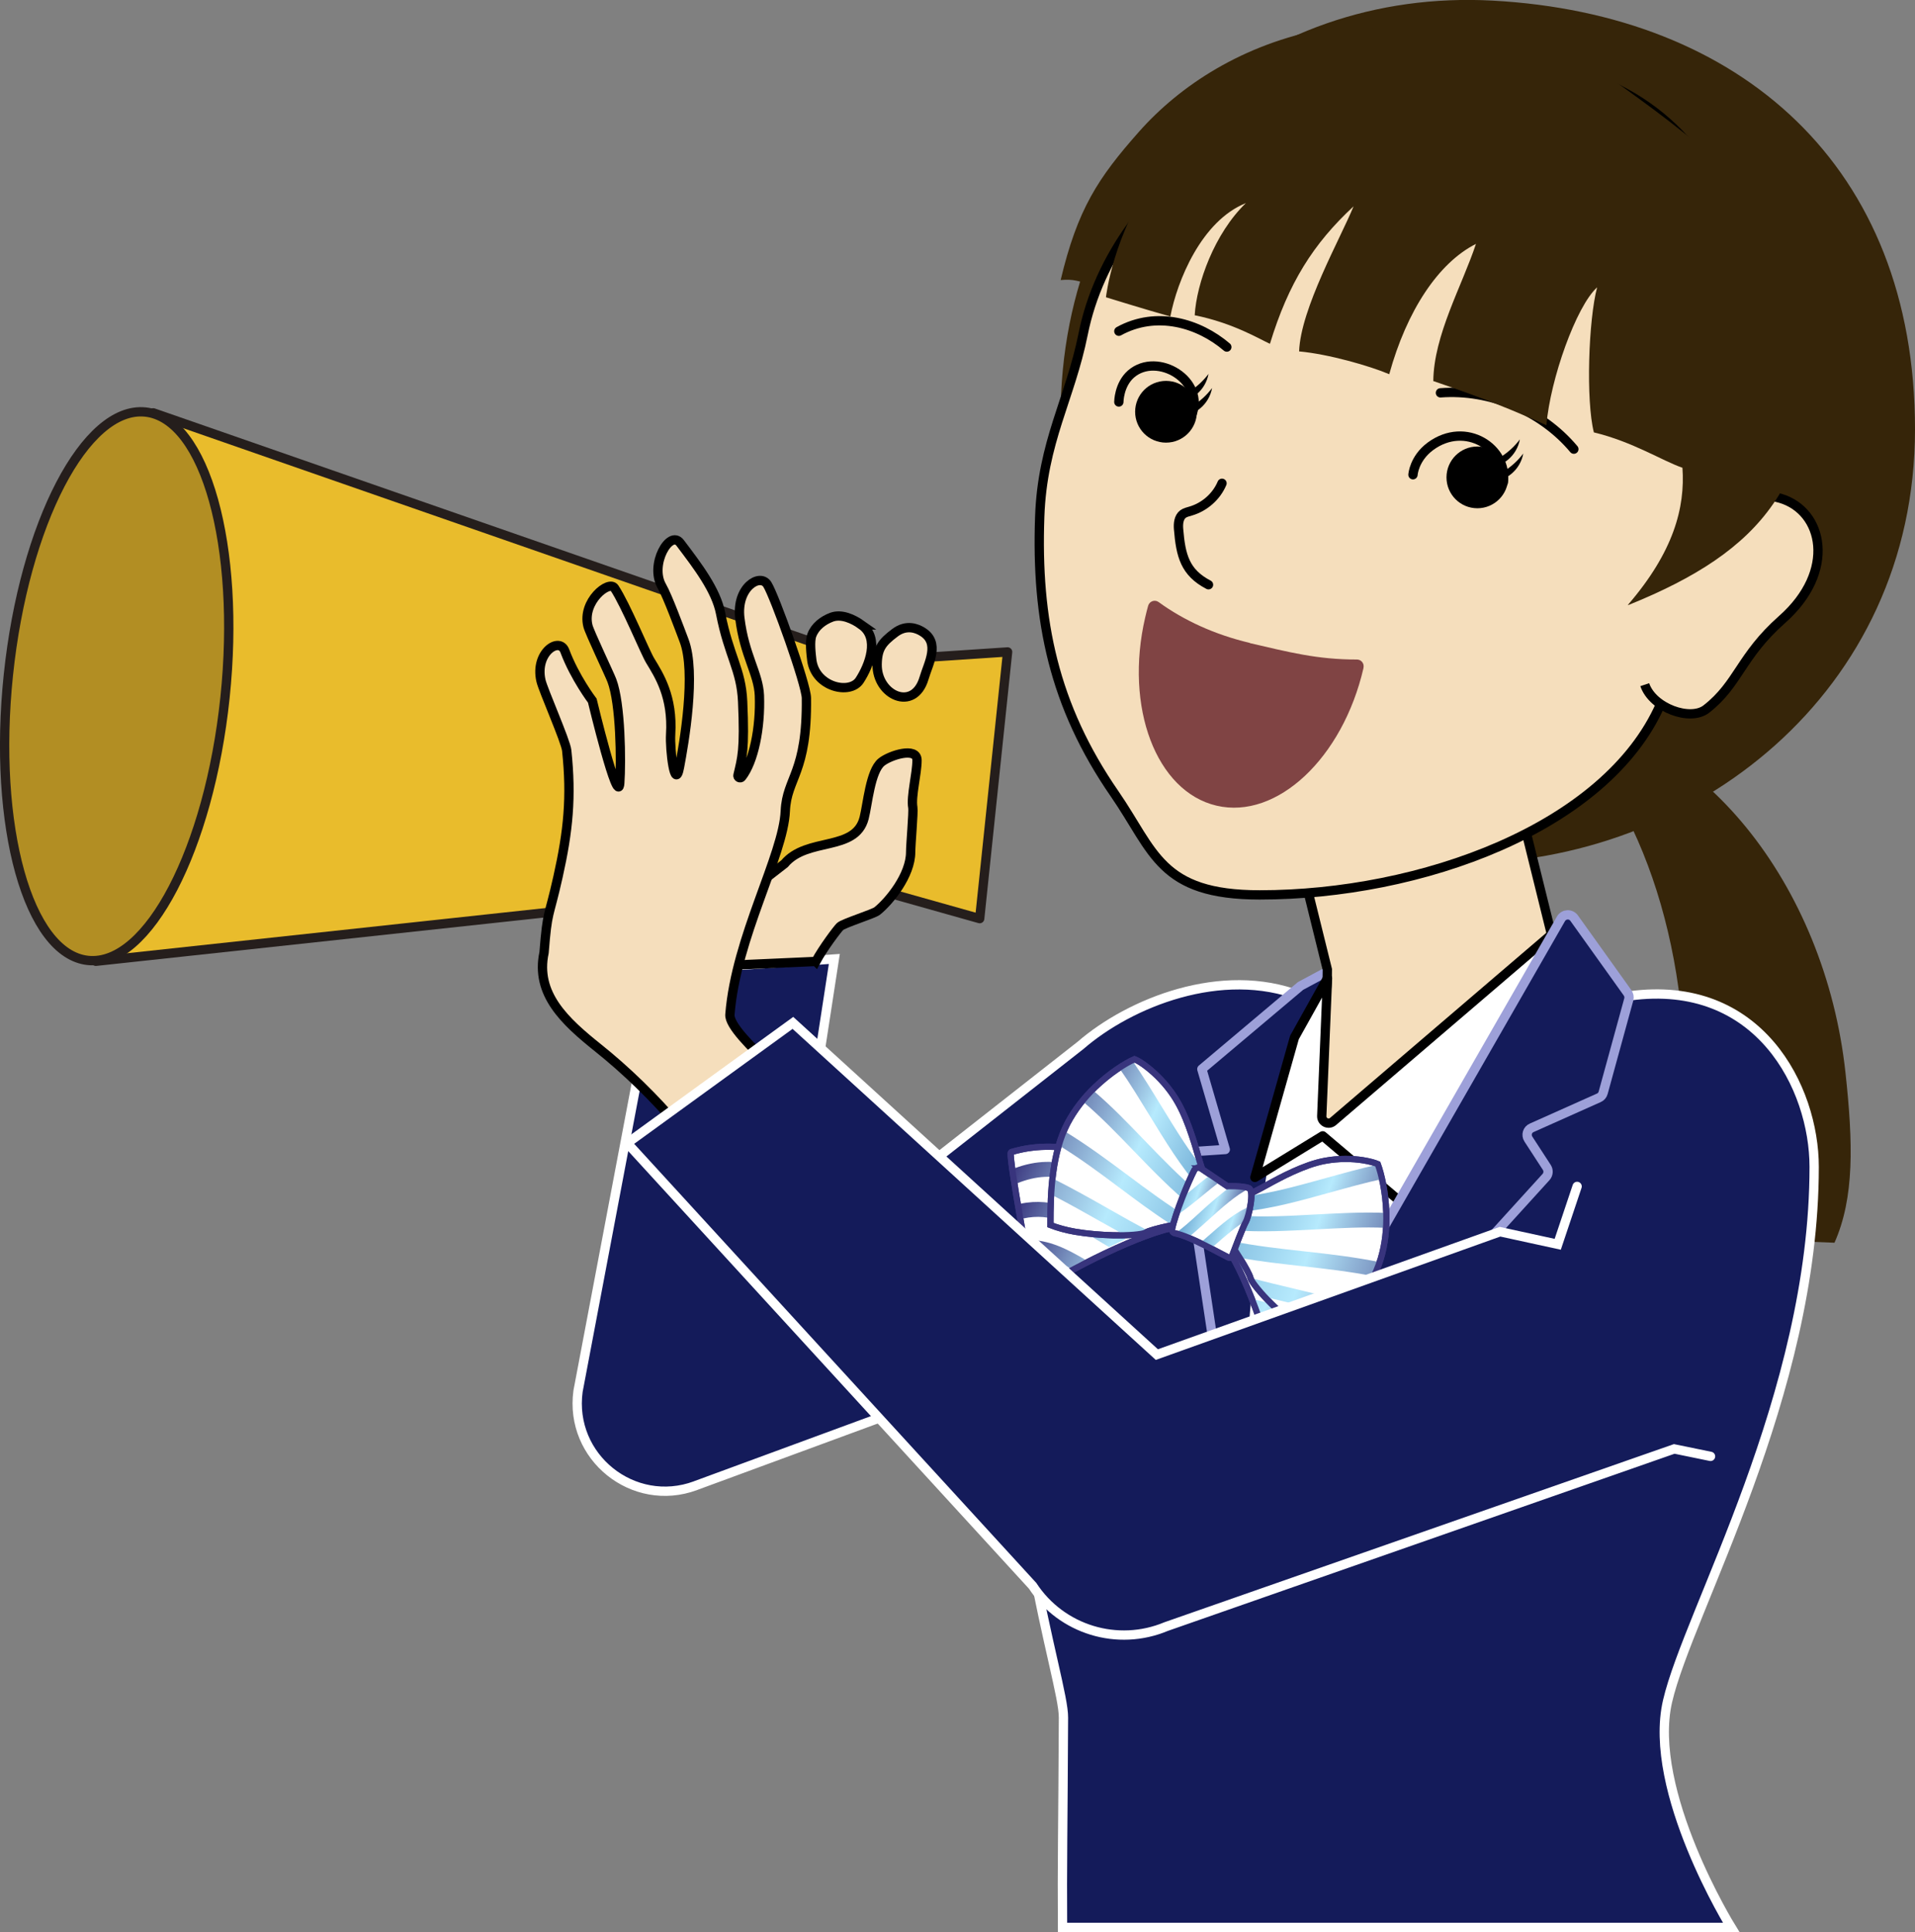 <?xml version="1.0" encoding="UTF-8"?><svg id="_レイヤー_2" xmlns="http://www.w3.org/2000/svg" xmlns:xlink="http://www.w3.org/1999/xlink" viewBox="0 0 123.44 124.53"><rect x="0" y="0" width="123.44" height="124.53" fill="#808080" stroke="none"/><defs><style>.cls-1,.cls-2,.cls-3,.cls-4{fill:none;}.cls-5{stroke:#9da0d9;}.cls-5,.cls-6,.cls-7,.cls-8,.cls-9,.cls-10,.cls-4{stroke-width:.6px;}.cls-5,.cls-6,.cls-8,.cls-9{stroke-linejoin:round;}.cls-5,.cls-8,.cls-9,.cls-10,.cls-3,.cls-4{stroke-linecap:round;}.cls-5,.cls-10{fill:#141b5a;}.cls-6,.cls-7,.cls-3,.cls-4{stroke:#000;}.cls-6,.cls-11,.cls-12{fill:#fff;}.cls-7{fill:#f5debc;}.cls-7,.cls-12,.cls-2,.cls-10,.cls-3,.cls-4{stroke-miterlimit:10;}.cls-8{fill:#e9bc2c;}.cls-8,.cls-9{stroke:#251e1c;}.cls-13{fill:url(#_名称未設定グラデーション_136);}.cls-9{fill:#b28e23;}.cls-14{fill:#804444;}.cls-15{fill:#362509;}.cls-16{fill:url(#_名称未設定グラデーション_136-3);}.cls-17{fill:url(#_名称未設定グラデーション_136-4);}.cls-18{fill:url(#_名称未設定グラデーション_136-8);}.cls-19{fill:url(#_名称未設定グラデーション_136-7);}.cls-20{fill:url(#_名称未設定グラデーション_136-2);}.cls-21{fill:url(#_名称未設定グラデーション_136-9);}.cls-22{fill:url(#_名称未設定グラデーション_136-6);}.cls-23{fill:url(#_名称未設定グラデーション_136-5);}.cls-12,.cls-2{stroke:#38347d;stroke-width:.4px;}.cls-10{stroke:#fff;}.cls-3{stroke-width:.6px;}.cls-24{fill:url(#_名称未設定グラデーション_136-16);}.cls-25{fill:url(#_名称未設定グラデーション_136-15);}.cls-26{fill:url(#_名称未設定グラデーション_136-18);}.cls-27{fill:url(#_名称未設定グラデーション_136-10);}.cls-28{fill:url(#_名称未設定グラデーション_136-17);}.cls-29{fill:url(#_名称未設定グラデーション_136-12);}.cls-30{fill:url(#_名称未設定グラデーション_136-11);}.cls-31{fill:url(#_名称未設定グラデーション_136-14);}.cls-32{fill:url(#_名称未設定グラデーション_136-13);}.cls-33{fill:url(#_名称未設定グラデーション_136-19);}</style><linearGradient id="_名称未設定グラデーション_136" x1="-8406.15" y1="-1330.69" x2="-8393.11" y2="-1330.69" gradientTransform="translate(-8096.02 -2286.82) rotate(-154.82) scale(1 -1)" gradientUnits="userSpaceOnUse"><stop offset="0" stop-color="#5392c4"/><stop offset=".51" stop-color="#b6eafd"/><stop offset="1" stop-color="#38347d"/></linearGradient><linearGradient id="_名称未設定グラデーション_136-2" x1="-8405.49" y1="-1332.9" x2="-8391.88" y2="-1332.9" xlink:href="#_名称未設定グラデーション_136"/><linearGradient id="_名称未設定グラデーション_136-3" x1="-8404.74" y1="-1335.16" x2="-8390.55" y2="-1335.16" xlink:href="#_名称未設定グラデーション_136"/><linearGradient id="_名称未設定グラデーション_136-4" x1="-8403.75" y1="-1338.23" x2="-8389.04" y2="-1338.23" xlink:href="#_名称未設定グラデーション_136"/><linearGradient id="_名称未設定グラデーション_136-5" x1="-215.24" y1="-875.74" x2="-202.2" y2="-875.74" gradientTransform="translate(-5.42 982.62) rotate(18.83)" xlink:href="#_名称未設定グラデーション_136"/><linearGradient id="_名称未設定グラデーション_136-6" x1="-214.58" y1="-877.96" x2="-200.97" y2="-877.96" gradientTransform="translate(-5.42 982.62) rotate(18.83)" xlink:href="#_名称未設定グラデーション_136"/><linearGradient id="_名称未設定グラデーション_136-7" x1="-213.83" y1="-880.21" x2="-199.64" y2="-880.21" gradientTransform="translate(-5.42 982.62) rotate(18.83)" xlink:href="#_名称未設定グラデーション_136"/><linearGradient id="_名称未設定グラデーション_136-8" x1="-212.84" y1="-883.28" x2="-198.13" y2="-883.28" gradientTransform="translate(-5.42 982.62) rotate(18.83)" xlink:href="#_名称未設定グラデーション_136"/><linearGradient id="_名称未設定グラデーション_136-9" x1="-212.92" y1="-886.56" x2="-199.71" y2="-886.56" gradientTransform="translate(-5.42 982.62) rotate(18.83)" xlink:href="#_名称未設定グラデーション_136"/><linearGradient id="_名称未設定グラデーション_136-10" x1="-214.58" y1="-884.52" x2="-198.05" y2="-884.52" gradientTransform="translate(-5.42 982.62) rotate(18.83)" xlink:href="#_名称未設定グラデーション_136"/><linearGradient id="_名称未設定グラデーション_136-11" x1="-216.46" y1="-882.17" x2="-196.18" y2="-882.17" gradientTransform="translate(-5.42 982.62) rotate(18.83)" xlink:href="#_名称未設定グラデーション_136"/><linearGradient id="_名称未設定グラデーション_136-12" x1="-218.3" y1="-879.69" x2="-194.34" y2="-879.69" gradientTransform="translate(-5.42 982.62) rotate(18.83)" xlink:href="#_名称未設定グラデーション_136"/><linearGradient id="_名称未設定グラデーション_136-13" x1="-8659.46" y1="-1268.34" x2="-8646.25" y2="-1268.34" gradientTransform="translate(-8339.94 -2311.67) rotate(-155.84) scale(1 -1)" xlink:href="#_名称未設定グラデーション_136"/><linearGradient id="_名称未設定グラデーション_136-14" x1="-8661.13" y1="-1266.31" x2="-8644.59" y2="-1266.31" gradientTransform="translate(-8339.94 -2311.67) rotate(-155.84) scale(1 -1)" xlink:href="#_名称未設定グラデーション_136"/><linearGradient id="_名称未設定グラデーション_136-15" x1="-8663" y1="-1263.96" x2="-8642.72" y2="-1263.96" gradientTransform="translate(-8339.94 -2311.67) rotate(-155.84) scale(1 -1)" xlink:href="#_名称未設定グラデーション_136"/><linearGradient id="_名称未設定グラデーション_136-16" x1="-8664.84" y1="-1261.48" x2="-8640.88" y2="-1261.48" gradientTransform="translate(-8339.94 -2311.67) rotate(-155.84) scale(1 -1)" xlink:href="#_名称未設定グラデーション_136"/><linearGradient id="_名称未設定グラデーション_136-17" x1="-216.43" y1="-883.7" x2="-211.87" y2="-883.7" gradientTransform="translate(-5.42 982.62) rotate(18.83)" xlink:href="#_名称未設定グラデーション_136"/><linearGradient id="_名称未設定グラデーション_136-18" x1="-215.11" y1="-883.15" x2="-210.55" y2="-883.15" gradientTransform="translate(-5.42 982.62) rotate(18.83)" xlink:href="#_名称未設定グラデーション_136"/><linearGradient id="_名称未設定グラデーション_136-19" x1="-213.77" y1="-882.51" x2="-209.18" y2="-882.51" gradientTransform="translate(-5.42 982.62) rotate(18.83)" xlink:href="#_名称未設定グラデーション_136"/></defs><g id="_レイヤー_1-2"><path class="cls-15" d="m107.45,79.67l10.8.43c1.29-2.91,1.2-6.42.71-10.95-1.31-12.13-9.37-22.3-19.06-23.14,5.6,4.98,9.15,14.67,8.65,25.64-.13,2.8-.51,5.49-1.11,8.03Z"/><path class="cls-10" d="m44.85,95.75l24.59-9.05-1.69,3.46c-1.49,3.04-1.96,6.47-1.35,9.8,1.13,6.15,2.16,9.5,2.15,10.75-.03,6.88-.09,9.54-.06,13.52h43.1s-5.44-8.79-4.1-14.58c1.34-5.79,9.45-19.7,9.45-34.44,0-5.1-3.54-12.16-11.9-11.02h-21.22c-5.06-1.96-11,.44-14.17,3.19l-17.25,13.53c-.64.42-1.48-.08-1.43-.85l2.81-18.25-11.39.77-5.13,27.09c-.58,4.24,3.56,7.57,7.57,6.09Z"/><path class="cls-5" d="m86.27,62.23s-1.96,3.35-2.57,5.62c-.61,2.27-3.51,31.84-3.51,31.84l-3.83-25.43,2.62-.17-1.51-5.18,6.36-5.36,2.44-1.31Z"/><polygon class="cls-8" points="63.15 59.21 64.95 42.02 55.89 42.62 9.88 26.61 6.18 61.96 54.41 56.75 63.15 59.21"/><ellipse class="cls-9" cx="7.52" cy="44.23" rx="17.77" ry="7.02" transform="translate(-37.25 47.11) rotate(-84.03)"/><path class="cls-15" d="m123.44,27.67c0,17-14.27,27.99-29.38,27.99s-25.7-11.69-25.7-28.69S81.14-.78,96.22.04c15.94.87,27.22,10.63,27.22,27.63Z"/><path class="cls-7" d="m97.7,68.43l-12.14,7.67c-3.9.97.05-7.87,0-13.61l-1.41-5.7c-.97-3.9,1.42-7.85,5.32-8.82h0c3.9-.97,7.85,1.42,8.82,5.32l1.91,7.72c.97,3.9,1.4,6.45-2.5,7.42Z"/><path class="cls-7" d="m113.78,33.42c-.39,5.08-3.31,8.22-6.74,11.97-3.52,8-15.5,12.29-25.84,12.29-6.45,0-6.79-2.8-9.35-6.51-3.93-5.69-5.07-11.21-4.83-17.87.17-4.83,1.96-7.58,2.8-11.77,1.99-9.93,13.42-17.76,25-17.76,16.1,0,20.27,12.5,18.97,29.66Z"/><path class="cls-7" d="m110.64,33.09c1.29-1.02,2.75-1.38,4.13-.97,2.76.82,3.62,4.7.1,7.81-2.68,2.37-2.81,4.16-4.88,5.77-1.03.81-3.46-.06-3.97-1.57"/><path class="cls-4" d="m78.77,31.15c-.36.86-1.13,1.53-2.02,1.79-.17.05-.35.09-.49.19-.28.21-.32.62-.29.97.14,1.71.41,2.8,1.93,3.59"/><path class="cls-14" d="m80.57,41.44c-2.26-.53-4.27-1.46-5.88-2.63-.24-.18-.59-.07-.68.23-.07.25-.13.49-.19.75-1.35,5.8.71,11.23,4.6,12.14s8.13-3.07,9.47-8.87c0,0,0-.01,0-.02.06-.27-.14-.53-.42-.53-2.58,0-4.35-.47-6.91-1.06Z"/><circle cx="75.16" cy="26.54" r="1.99"/><path d="m75.16,25.85c.18.05.37.07.56.07,1.09,0,1.99-.78,2.18-1.82-.66.88-1.63,1.51-2.74,1.74Z"/><path d="m75.39,26.76c.18.05.37.07.56.07,1.09,0,1.99-.78,2.18-1.82-.66.88-1.63,1.51-2.74,1.74Z"/><path class="cls-4" d="m92.85,25.32c3.22-.24,6.52,1.15,8.6,3.63"/><path class="cls-4" d="m72.12,21.35c2.43-1.34,5.16-.52,6.96,1.02"/><circle cx="95.23" cy="30.77" r="1.99"/><path d="m95.23,30.07c.18.05.37.07.56.07,1.09,0,1.99-.78,2.18-1.82-.66.88-1.63,1.51-2.74,1.74Z"/><path d="m95.45,30.98c.18.05.37.07.56.07,1.09,0,1.99-.78,2.18-1.82-.66.88-1.63,1.51-2.74,1.74Z"/><path class="cls-3" d="m91.08,30.6s.06-1.04,1.12-1.83c2.29-1.69,5,.13,4.7,2.32"/><path class="cls-3" d="m72.12,25.91s0-1.11.78-1.8c1.7-1.48,4.87.44,3.89,2.7"/><path class="cls-11" d="m80.66,101.49c-1.58-14.65,1.64-29.4,1.64-29.4l2.94,1.12,9.13-4.31s-5.31,11.43-13.72,32.59Z"/><path class="cls-6" d="m104.86,64.19l-4.17-4.54-14.78,12.65c-.3.23-.73,0-.71-.37l.37-8.88-2.13,3.82-2.55,9.02,4.37-2.68,5.79,4.9,13.82-13.92Z"/><path class="cls-15" d="m104.94,38.98c2.94-3.41,3.69-6.26,3.51-8.83-1.28-.44-3.21-1.68-5.71-2.28-.52-2.05-.35-7.25.21-9.35-1.35,1.22-3.02,5.92-3.27,8.89-3.21-1.48-6.2-2.47-7.29-2.85.03-2.96,1.85-6.13,2.75-8.84-2.42,1.22-4.46,4.3-5.59,8.4-1.21-.52-3.91-1.3-5.81-1.47.1-2.77,2.67-7.29,3.51-9.35-2.6,2.41-4.2,4.95-5.39,8.86-.65-.29-2.36-1.34-4.85-1.84.12-2.05,1.27-5.27,3.3-7.23-2.87,1.15-4.43,5.02-4.87,7.31-1.6-.45-4.15-1.24-4.15-1.24,0,0,.44-4.06,3.22-7.93-1.88.7-3.29,4.43-4.26,7.08-.75-.17-1.01-.34-1.88-.26,1.09-4.58,2.41-6.58,5.05-9.56s6.69-5.65,11.97-6.64c1.53-.29,4.9.12,9.15.12s5.93.65,10.28,3.79,11.94,8.75,12.12,14.94c.31,10.47-3.34,14.81-11.98,18.3Z"/><path class="cls-7" d="m52.59,61.97c.47-.87,1.39-2.09,1.56-2.25.22-.21,2.15-.81,2.39-1,.78-.62,2.16-2.31,2.16-3.8,0-.49.19-2.59.14-2.87-.13-.72.27-2.17.27-3.05s-1.75-.32-2.29.12c-.72.58-.89,2.71-1.12,3.61-.57,2.19-3.67,1.2-5.13,2.94l-2.27,1.76-1.77,4.81,6.06-.27Z"/><path class="cls-7" d="m56.54,42.81c.02-1.02.32-1.4,1.14-2.02.76-.58,1.45-.27,1.76-.08,1.19.72.41,2.02.12,3.01-.66,2.2-3.05,1.09-3.02-.9Z"/><path class="cls-7" d="m55.54,40.28c-.55-.39-1.3-.73-1.93-.5-.56.21-1.07.6-1.28,1.16-.15.39-.05,1.22,0,1.63.24,1.72,2.46,2.23,3.08,1.28s1.32-2.73.12-3.57Z"/><path class="cls-7" d="m53.32,72.46c-.76-1.56-6.38-5.7-6.27-7.07.39-4.98,3.45-10.26,3.57-13.12.1-2.17,1.42-2.42,1.36-7.28-.01-.88-2.05-6.58-2.52-7.32s-2.01.18-1.77,2.17c.29,2.4,1.2,3.56,1.26,4.98.08,2.1-.37,4.28-1.14,5.26-.09.12-.28.02-.24-.12.26-1.11.44-1.59.3-4.74-.09-2.07-.89-2.94-1.42-5.68-.29-1.5-1.46-3.03-2.61-4.55-.66-.87-1.98,1.4-1.18,2.79.38.66,1.16,2.78,1.43,3.49.8,2.08,0,6.64-.29,8.18-.3,1.59-.63-1.13-.57-2.12.15-2.43-.75-3.81-1.32-4.75-.33-.54-1.58-3.6-2.3-4.68-.35-.53-2.11.87-1.71,2.45.1.41,1.39,3.11,1.54,3.51.57,1.5.61,5.22.51,6.62-.11,1.6-1.77-5.32-1.77-5.32,0,0-1.13-1.49-1.77-3.2-.35-.95-1.95.11-1.54,1.91.13.59,1.6,3.9,1.66,4.5.32,3,.1,5.19-.56,8.14-.61,2.74-.68,2.09-.9,4.89-.57,2.66,1.33,4.42,3.48,6.14,3.52,2.81,7.6,7.27,9.07,11.31"/><path class="cls-5" d="m100.62,59.22l-21.95,38.25c-.3.52.4,1.03.81.59l20.18-22.2c.15-.17.17-.42.05-.61l-1.19-1.83c-.17-.26-.07-.61.22-.73l4.32-1.93c.14-.06.24-.18.28-.33l1.65-6.01c.04-.15.01-.3-.08-.43l-3.44-4.81c-.21-.3-.66-.28-.85.04Z"/><path class="cls-12" d="m75.1,75.29c.05.2,1.31,3.73,1.26,3.74-1.95.08-6.6,2.32-9.61,4.2,0,0-.11-.02-.13-.12-.39-1.9-1.52-8.06-1.47-8.79,0-.04.05-.06.06-.07,3.49-1.03,6.22.58,9.89,1.05Z"/><path class="cls-1" d="m71.81,77.55c.82.52,1.7,1.07,2.69,1.49-.6.23-1.26.51-1.95.83-.46-.24-.9-.51-1.33-.78-1.6-.97-3.25-1.98-5.44-1.51-.08-.46-.16-.9-.23-1.3,2.58-1.06,4.29.02,6.27,1.27Z"/><path class="cls-1" d="m75.4,74.82c.02.06.16.47.35.98-.71-.35-1.38-.77-2.03-1.2.54.09,1.1.17,1.68.21Z"/><path class="cls-1" d="m68.97,81.74c-.71.41-1.4.82-2.02,1.22,0,0-.11-.01-.13-.11-.1-.45-.25-1.15-.41-1.97.91.03,1.71.39,2.56.86Z"/><path class="cls-1" d="m71.03,74.09c.63.33,1.26.73,1.9,1.16,1.03.67,2.08,1.35,3.29,1.82.27.74.5,1.38.48,1.38-.19.02-.4.05-.63.1-1.41-.34-2.59-1.08-3.74-1.81-1.98-1.25-4.02-2.53-6.94-1.42-.08-.52-.12-.91-.11-1.06,0-.04.05-.06.06-.07,2.04-.66,3.83-.46,5.7-.1Z"/><path class="cls-1" d="m70.72,79.92c.25.15.51.31.77.46-.51.26-1.03.53-1.54.81-1.13-.66-2.32-1.29-3.73-1.27-.09-.45-.18-.92-.27-1.38,1.83-.41,3.2.43,4.77,1.38Z"/><path class="cls-13" d="m69.95,81.19c-.33.18-.66.36-.98.55-.84-.47-1.65-.82-2.56-.86-.06-.31-.13-.63-.19-.96,1.42-.02,2.6.61,3.73,1.27Z"/><path class="cls-20" d="m71.22,79.09c.44.27.88.53,1.33.78-.35.16-.7.33-1.06.51-.26-.15-.52-.31-.77-.46-1.57-.96-2.94-1.79-4.77-1.38-.06-.32-.12-.64-.18-.95,2.19-.47,3.84.53,5.44,1.51Z"/><path class="cls-16" d="m72.33,76.74c1.15.73,2.33,1.47,3.74,1.81-.45.1-.98.27-1.57.49-.99-.41-1.86-.97-2.69-1.49-1.98-1.25-3.69-2.33-6.27-1.27-.06-.36-.11-.69-.16-.97,2.92-1.11,4.96.18,6.94,1.42Z"/><path class="cls-17" d="m72.94,75.24c-.65-.42-1.27-.83-1.9-1.16.87.17,1.75.36,2.69.52.65.42,1.32.84,2.03,1.2.14.39.31.84.47,1.26-1.21-.47-2.26-1.15-3.29-1.82Z"/><path class="cls-2" d="m75.1,75.29c.05.2,1.31,3.73,1.26,3.74-1.95.08-6.6,2.32-9.61,4.2,0,0-.11-.02-.13-.12-.39-1.9-1.52-8.06-1.47-8.79,0-.04.05-.06.06-.07,3.49-1.03,6.22.58,9.89,1.05Z"/><path class="cls-12" d="m82.27,78.38c-.17.11-3.49,1.66-3.46,1.7,1.31,1.49,3.04,6.48,3.87,10.02,0,.01.09.07.17.01,1.58-1.05,6.61-4.55,7.08-5.1.03-.03,0-.08,0-.09-1.75-3.29-4.77-4.17-7.68-6.54Z"/><path class="cls-1" d="m83.02,82.61c-.96-.2-1.97-.41-2.97-.8.28.58.55,1.25.82,1.95.5.14,1,.26,1.5.37,1.83.41,3.71.84,4.96,2.7.38-.27.74-.53,1.07-.77-1.11-2.56-3.1-2.97-5.39-3.45Z"/><path class="cls-1" d="m82.35,78.15c-.06.04-.44.22-.94.46.76.24,1.53.4,2.29.55-.45-.31-.9-.64-1.35-1.01Z"/><path class="cls-1" d="m82.16,87.59c.23.79.43,1.56.6,2.28,0,.01.09.07.17.01.39-.26.98-.66,1.66-1.13-.68-.61-1.5-.91-2.44-1.16Z"/><path class="cls-1" d="m85.99,80.66c-.68-.2-1.41-.35-2.17-.49-1.21-.23-2.44-.47-3.63-.97-.71.34-1.32.64-1.3.66.12.14.25.31.38.51,1.25.74,2.61,1.02,3.95,1.3,2.29.48,4.65.97,5.98,3.8.42-.32.72-.57.82-.68.03-.03,0-.08,0-.09-1.01-1.9-2.44-2.99-4.03-4.03Z"/><path class="cls-1" d="m82.17,85.07c-.29-.07-.58-.13-.88-.2.19.54.37,1.1.55,1.65,1.27.31,2.56.68,3.57,1.68.38-.26.77-.54,1.15-.81-1.03-1.56-2.6-1.91-4.39-2.32Z"/><path class="cls-23" d="m81.84,86.52c.11.36.22.72.33,1.08.93.25,1.76.55,2.44,1.16.26-.18.53-.37.81-.56-1.01-1-2.29-1.36-3.57-1.68Z"/><path class="cls-22" d="m82.38,84.13c-.5-.11-1-.23-1.5-.37.14.36.27.73.41,1.1.3.07.59.14.88.2,1.79.4,3.35.76,4.39,2.32.27-.19.53-.38.79-.56-1.25-1.86-3.13-2.29-4.96-2.7Z"/><path class="cls-19" d="m83.22,81.66c-1.33-.28-2.7-.56-3.95-1.3.25.39.52.88.78,1.44,1,.39,2.01.6,2.97.8,2.29.48,4.27.89,5.39,3.45.29-.22.56-.41.79-.59-1.33-2.83-3.69-3.32-5.98-3.8Z"/><path class="cls-18" d="m83.82,80.17c.76.15,1.49.29,2.17.49-.74-.49-1.51-.96-2.29-1.5-.76-.15-1.54-.31-2.29-.55-.37.18-.81.39-1.22.58,1.19.5,2.42.74,3.63.97Z"/><path class="cls-2" d="m82.27,78.38c-.17.11-3.49,1.66-3.46,1.7,1.31,1.49,3.04,6.48,3.87,10.02,0,.01.09.07.17.01,1.58-1.05,6.61-4.55,7.08-5.1.03-.03,0-.08,0-.09-1.75-3.29-4.77-4.17-7.68-6.54Z"/><path class="cls-12" d="m79.3,80.11s.32.48.65,1.02c.3.48.59,1,.66,1.25,0,.01,0,.02.01.04.11.26.62.91,1.34,1.62.55.55,1.21,1.15,1.89,1.65.47.35.95.65,1.41.86.75-.76,1.54-1.61,2.22-2.53.66-.9,1.21-1.87,1.52-2.88.29-.96.39-1.97.36-2.97-.04-1.35-.32-2.52-.55-3.14-.18-.08-.52-.18-.97-.25-.65-.1-1.52-.13-2.43.04-.17.03-.34.07-.52.12-.69.19-1.38.49-2.02.8-.59.29-1.14.6-1.58.84-.35.19-.64.34-.85.41l-.33.89c-.08.23-.17.46-.25.69-.09.26-.19.51-.28.77l-.29.78Z"/><path class="cls-12" d="m76.33,78.82s-.56.1-1.16.23c-.54.12-1.11.27-1.32.39-.01,0-.02.01-.04.02-.25.11-1.06.18-2.06.16-.77-.02-1.64-.09-2.46-.23-.57-.1-1.12-.25-1.58-.43,0-1.09.02-2.26.18-3.4.15-1.12.43-2.21.91-3.14.46-.88,1.08-1.67,1.79-2.35.96-.92,1.95-1.54,2.54-1.8.18.07.49.25.85.54.52.41,1.15,1.02,1.68,1.82.1.15.19.3.28.46.36.64.64,1.36.87,2.05.22.64.39,1.26.53,1.75.12.39.22.71.32.91l-.38.87c-.1.22-.2.45-.3.67-.11.25-.22.5-.33.75l-.34.76Z"/><path class="cls-1" d="m88.84,75.06s-.01-.03-.02-.05c-.18-.08-.52-.18-.97-.25-.65-.1-1.52-.13-2.43.04-.17.03-.34.07-.52.12-.69.19-1.38.49-2.02.8-.59.29-1.14.6-1.58.84-.35.19-.64.34-.85.41-.02.04-.03.08-.05.12,1.62-.2,3.36-.69,5.05-1.16,1.12-.31,2.25-.63,3.37-.87Z"/><path class="cls-1" d="m88.93,81.36c.03-.08.05-.15.08-.23.19-.64.3-1.3.34-1.97-1.48-.07-3.02.01-4.54.1-1.74.09-3.51.19-5.22.06,0,0,0,0,0,.01-.08.22-.16.45-.25.67,1.54.31,3.13.49,4.69.66,1.63.18,3.28.37,4.9.7Z"/><path class="cls-1" d="m87.42,84.1s.05-.06.07-.1c.41-.56.78-1.14,1.07-1.74-1.52-.3-3.09-.48-4.63-.65-1.33-.15-2.67-.3-3.99-.53,0,.01.02.02.02.04.3.48.59,1,.66,1.25,0,0,0,0,0,0,.89.23,1.78.45,2.66.66,1.37.33,2.76.66,4.13,1.07Z"/><path class="cls-1" d="m89.37,78.19s0-.02,0-.03c-.02-.81-.13-1.56-.27-2.16-1.11.24-2.25.56-3.37.87-1.9.53-3.85,1.07-5.69,1.24-.03.09-.06.17-.1.26,1.57.1,3.21,0,4.82-.08,1.53-.08,3.09-.17,4.61-.1Z"/><path class="cls-1" d="m83.06,83.97c-.5-.12-.99-.24-1.49-.36.13.14.26.28.4.42.55.55,1.21,1.15,1.89,1.65.47.35.95.65,1.41.86.5-.5,1.01-1.04,1.5-1.61-1.23-.35-2.48-.65-3.71-.95Z"/><path class="cls-21" d="m89.1,75.99c-.08-.37-.17-.69-.26-.93-1.12.24-2.25.56-3.37.87-1.7.47-3.43.96-5.05,1.16-.09.26-.19.51-.28.77-.03.08-.06.16-.09.24,1.84-.17,3.79-.71,5.69-1.24,1.12-.31,2.26-.63,3.37-.87Z"/><path class="cls-27" d="m89.35,79.15c.02-.32.03-.64.02-.97-1.52-.07-3.08.02-4.61.1-1.61.09-3.25.18-4.82.08-.02.06-.05.12-.07.18-.09.25-.19.5-.28.76,1.71.13,3.48.03,5.22-.06,1.51-.08,3.05-.17,4.54-.1Z"/><path class="cls-30" d="m88.56,82.26c.14-.3.27-.6.37-.91-1.62-.33-3.27-.52-4.9-.7-1.56-.17-3.15-.35-4.69-.66-.01.04-.03.07-.04.11,0,0,.31.46.63.98,1.33.23,2.67.38,3.99.53,1.54.17,3.11.35,4.63.65Z"/><path class="cls-29" d="m86.77,84.92c.22-.26.44-.54.65-.82-1.37-.41-2.76-.74-4.13-1.07-.88-.21-1.78-.42-2.66-.66,0,0,0,.02.01.03.08.21.43.66.94,1.2.5.12,1,.24,1.49.36,1.23.29,2.48.59,3.71.95Z"/><path class="cls-1" d="m73.01,68.39s.03-.02.04-.02c.19.06.5.22.88.48.54.37,1.2.94,1.75,1.69.1.14.2.29.3.44.38.6.68,1.3.93,1.96.23.62.42,1.21.58,1.69.13.38.24.69.34.87-.02.04-.03.08-.05.12-1.05-1.26-1.99-2.79-2.91-4.3-.61-.99-1.22-2-1.87-2.94Z"/><path class="cls-1" d="m68.65,72.93c.03-.07.07-.15.1-.22.3-.6.67-1.16,1.1-1.68,1.13.96,2.2,2.07,3.25,3.16,1.21,1.25,2.44,2.53,3.78,3.6,0,0,0,0,0,.01-.09.22-.18.44-.28.66-1.34-.82-2.62-1.78-3.88-2.71-1.31-.98-2.65-1.97-4.06-2.83Z"/><path class="cls-1" d="m67.88,75.97s0-.08.01-.12c.08-.69.21-1.36.41-2,1.32.82,2.59,1.76,3.83,2.68,1.07.8,2.15,1.6,3.28,2.34-.01,0-.03,0-.04.01-.54.15-1.12.33-1.34.46,0,0,0,0,0,0-.81-.43-1.61-.89-2.4-1.33-1.23-.7-2.47-1.4-3.75-2.04Z"/><path class="cls-1" d="m70.49,70.31s.01-.02.02-.02c.57-.58,1.16-1.05,1.67-1.4.65.93,1.27,1.94,1.88,2.94,1.03,1.68,2.08,3.41,3.31,4.79-.04.09-.07.17-.11.26-1.21-1-2.35-2.19-3.47-3.35-1.06-1.1-2.14-2.23-3.3-3.21Z"/><path class="cls-1" d="m71.16,78.84c.44.25.89.5,1.34.75-.18.01-.38.02-.58.03-.78.03-1.67.01-2.51-.09-.58-.07-1.14-.18-1.62-.33-.02-.7-.03-1.45,0-2.2,1.14.58,2.26,1.21,3.36,1.84Z"/><path class="cls-32" d="m72.18,68.89c.31-.22.6-.38.83-.5.65.94,1.27,1.95,1.87,2.94.92,1.5,1.86,3.04,2.91,4.3-.11.25-.21.5-.32.75-.03.08-.07.16-.1.24-1.23-1.38-2.28-3.1-3.31-4.79-.61-.99-1.22-2-1.88-2.94Z"/><path class="cls-31" d="m69.84,71.03c.2-.25.42-.49.65-.72,1.16.98,2.24,2.11,3.3,3.21,1.12,1.16,2.26,2.34,3.47,3.35-.03.06-.05.12-.08.18-.1.25-.21.5-.31.74-1.34-1.07-2.57-2.35-3.78-3.6-1.05-1.09-2.12-2.2-3.25-3.16Z"/><path class="cls-25" d="m68.3,73.85c.1-.32.21-.62.35-.92,1.41.86,2.75,1.85,4.06,2.83,1.26.94,2.54,1.89,3.88,2.71-.02.04-.03.07-.05.11,0,0-.54.13-1.13.29-1.13-.73-2.21-1.54-3.28-2.34-1.24-.93-2.51-1.87-3.83-2.68Z"/><path class="cls-24" d="m67.8,77.01c.02-.35.04-.69.08-1.04,1.28.64,2.52,1.34,3.75,2.04.79.45,1.59.9,2.4,1.33,0,0-.02.01-.03.02-.2.1-.77.19-1.51.24-.45-.25-.89-.5-1.34-.75-1.1-.62-2.21-1.25-3.36-1.84Z"/><path class="cls-2" d="m79.3,80.11s.32.48.65,1.02c.3.48.59,1,.66,1.25,0,.01,0,.02.01.04.11.26.62.91,1.34,1.62.55.55,1.21,1.15,1.89,1.65.47.35.95.65,1.41.86.75-.76,1.54-1.61,2.22-2.53.66-.9,1.21-1.87,1.52-2.88.29-.96.39-1.97.36-2.97-.04-1.35-.32-2.52-.55-3.14-.18-.08-.52-.18-.97-.25-.65-.1-1.52-.13-2.43.04-.17.03-.34.07-.52.12-.69.19-1.38.49-2.02.8-.59.29-1.14.6-1.58.84-.35.19-.64.34-.85.41l-.33.89c-.08.23-.17.46-.25.69-.09.26-.19.51-.28.77l-.29.78Z"/><path class="cls-2" d="m76.33,78.82s-.56.1-1.16.23c-.54.12-1.11.27-1.32.39-.01,0-.02.01-.04.02-.25.11-1.06.18-2.06.16-.77-.02-1.64-.09-2.46-.23-.57-.1-1.12-.25-1.58-.43,0-1.09.02-2.26.18-3.4.15-1.12.43-2.21.91-3.14.46-.88,1.08-1.67,1.79-2.35.96-.92,1.95-1.54,2.54-1.8.18.07.49.25.85.54.52.41,1.15,1.02,1.68,1.82.1.15.19.3.28.46.36.64.64,1.36.87,2.05.22.64.39,1.26.53,1.75.12.39.22.71.32.91l-.38.87c-.1.22-.2.45-.3.67-.11.25-.22.5-.33.75l-.34.76Z"/><path class="cls-12" d="m77.43,75.32l1.69,1.14s1-.04,1.38.12,0,1.84-.2,2.18c-.16.28-.73,1.78-.9,2.23-.03.08-.12.11-.2.07-.54-.26-2.48-1.38-3.46-1.57-.13-.03-.22-.15-.19-.27.21-1,1.02-3.01,1.44-3.81.08-.15.29-.2.45-.09Z"/><path class="cls-1" d="m78.29,80.28c-.07.06-.15.13-.22.19.5.26.92.49,1.13.59.08.04.17,0,.2-.07.17-.45.74-1.95.9-2.23.01-.02.03-.05.04-.09-.65.36-1.4,1.02-2.05,1.6Z"/><path class="cls-1" d="m79.4,76.45c-.16,0-.28,0-.28,0l-.45-.3c-.41.3-.83.64-1.22.97-.6.49-1.16.95-1.66,1.24-.1.32-.19.62-.24.86-.03.12.06.25.19.27.01,0,.03,0,.05.01.46-.33,1-.82,1.54-1.31.69-.63,1.39-1.26,2.08-1.74Z"/><path class="cls-1" d="m80.59,77.78c.09-.5.12-1.03-.05-1.17-.84.4-1.84,1.3-2.74,2.12-.43.39-.83.75-1.2,1.05.25.1.51.22.77.35.14-.12.29-.25.44-.38.91-.8,1.89-1.67,2.78-1.96Z"/><path class="cls-1" d="m78.04,75.72l-.6-.41c-.16-.11-.37-.06-.45.09-.21.39-.5,1.07-.78,1.78.27-.21.55-.43.78-.63.35-.28.7-.57,1.05-.84Z"/><path class="cls-28" d="m78.67,76.15l-.64-.43c-.35.26-.7.55-1.05.84-.24.19-.51.42-.78.63-.15.4-.3.8-.42,1.17.5-.29,1.06-.75,1.66-1.24.39-.32.81-.67,1.22-.97Z"/><path class="cls-26" d="m80.54,76.6s-.03-.02-.04-.03c-.26-.11-.78-.13-1.11-.13-.68.48-1.39,1.11-2.08,1.74-.53.49-1.08.98-1.54,1.31.23.05.52.15.82.28.37-.3.77-.67,1.2-1.05.9-.82,1.9-1.72,2.74-2.12Z"/><path class="cls-33" d="m80.34,78.67c.08-.19.18-.54.25-.9-.89.29-1.87,1.16-2.78,1.96-.15.13-.29.26-.44.38.24.12.48.23.7.35.07-.06.14-.13.22-.19.66-.58,1.41-1.24,2.05-1.6Z"/><path class="cls-2" d="m77.43,75.32l1.69,1.14s1-.04,1.38.12,0,1.84-.2,2.18c-.16.28-.73,1.78-.9,2.23-.03.08-.12.11-.2.07-.54-.26-2.48-1.38-3.46-1.57-.13-.03-.22-.15-.19-.27.21-1,1.02-3.01,1.44-3.81.08-.15.29-.2.45-.09Z"/><path class="cls-10" d="m110.26,93.87l-2.34-.48-32.75,11.45c-3.13,1.31-6.75.21-8.61-2.63l-26.13-28.53,10.68-7.75,23.46,21.38,22.12-7.92,3.72.81,1.25-3.73"/></g></svg>